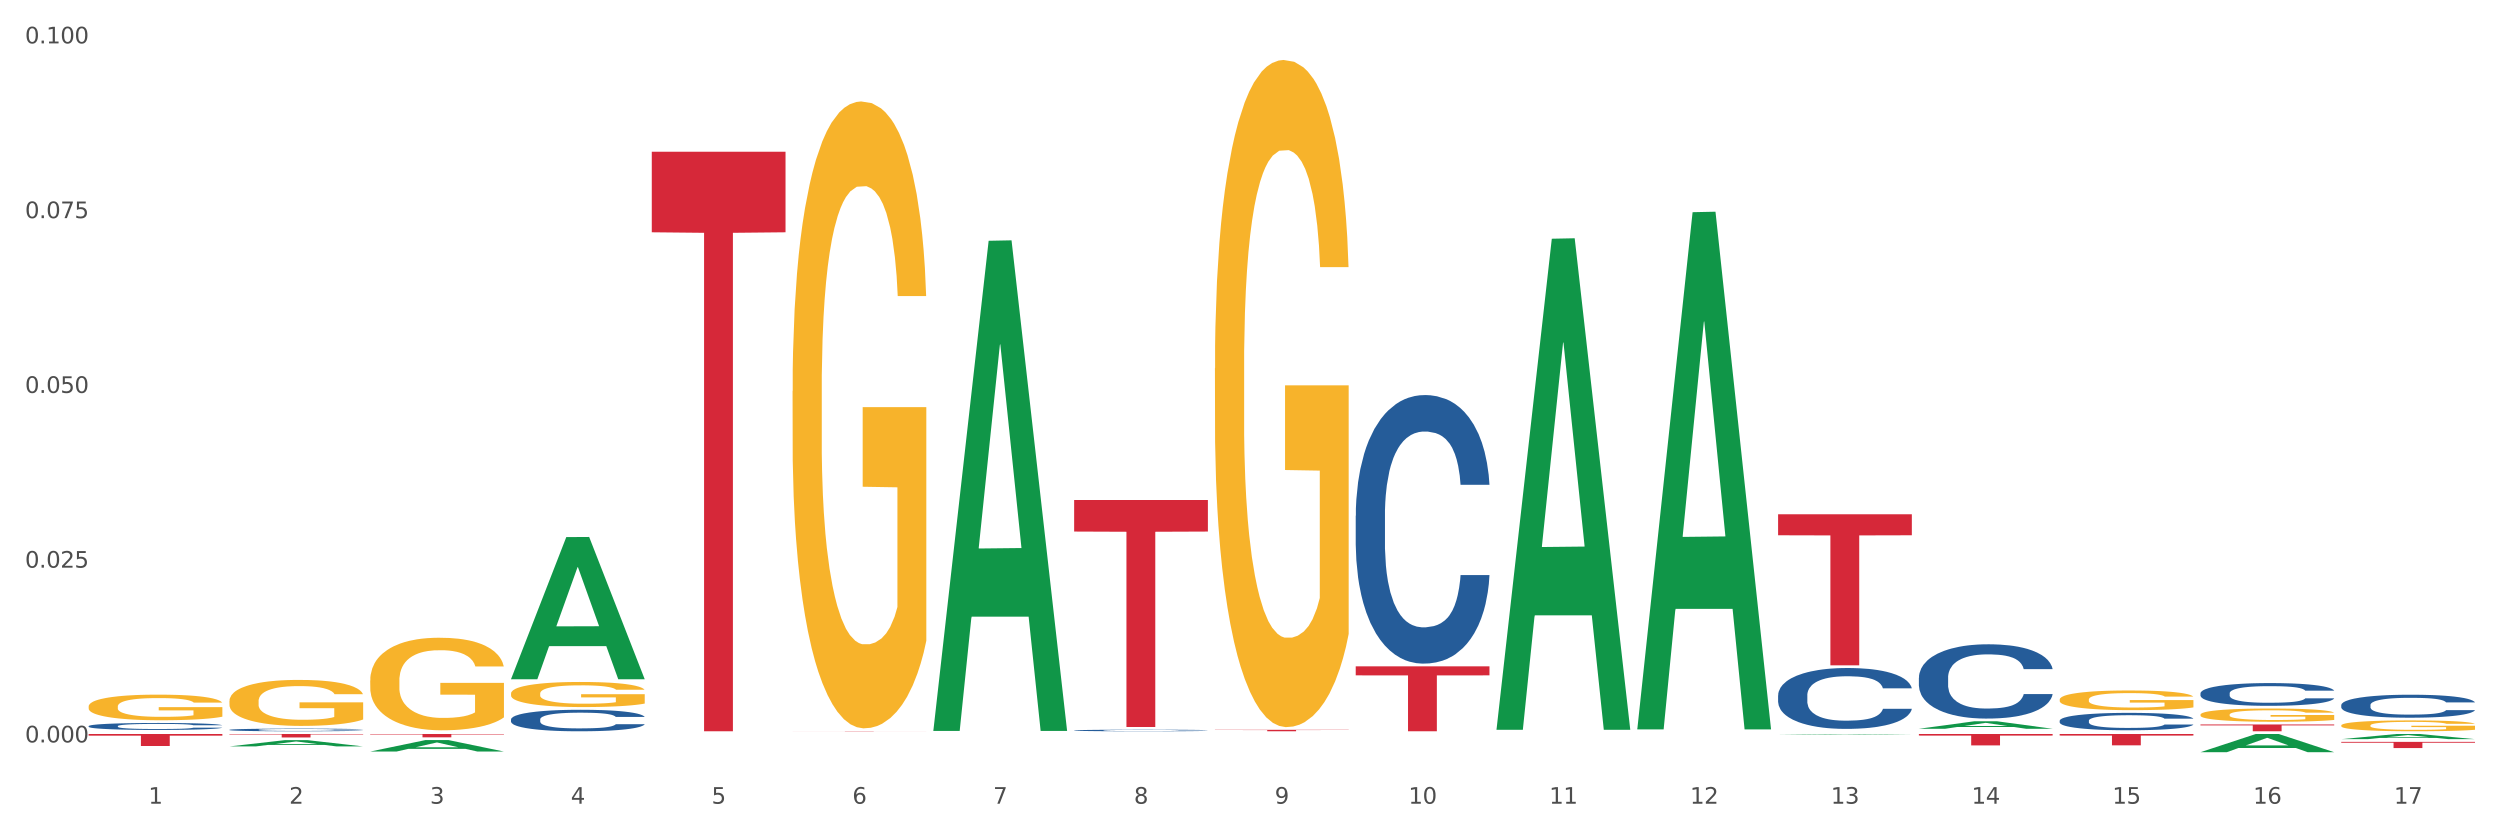 <?xml version="1.0" encoding="utf-8" standalone="no"?>
<!DOCTYPE svg PUBLIC "-//W3C//DTD SVG 1.1//EN"
  "http://www.w3.org/Graphics/SVG/1.1/DTD/svg11.dtd">
<svg xmlns:xlink="http://www.w3.org/1999/xlink" width="1080pt" height="360pt" viewBox="0 0 1080 360" xmlns="http://www.w3.org/2000/svg" version="1.1">
 <rect x="0" y="0" width="1080" height="360" fill="#333333" stroke="none"/>
 <defs>
  <style type="text/css">*{stroke-linejoin: round; stroke-linecap: butt}</style>
 </defs>
 <g id="figure_1">
  <g id="patch_1">
   <path d="M 0 360 
L 1080 360 
L 1080 0 
L 0 0 
z
" style="fill: #ffffff; stroke: #ffffff; stroke-linejoin: miter"/>
  </g>
  <g id="axes_1">
   <g id="matplotlib.axis_1">
    <g id="xtick_1">
     <g id="text_1">
      <!-- 1 -->
      <g style="fill: #4d4d4d" transform="translate(64.119 347.204) scale(0.096 -0.096)">
       <defs>
        <path id="DejaVuSans-31" d="M 794 531 
L 1825 531 
L 1825 4091 
L 703 3866 
L 703 4441 
L 1819 4666 
L 2450 4666 
L 2450 531 
L 3481 531 
L 3481 0 
L 794 0 
L 794 531 
z
" transform="scale(0.016)"/>
       </defs>
       <use xlink:href="#DejaVuSans-31"/>
      </g>
     </g>
    </g>
    <g id="xtick_2">
     <g id="text_2">
      <!-- 2 -->
      <g style="fill: #4d4d4d" transform="translate(124.94 347.204) scale(0.096 -0.096)">
       <defs>
        <path id="DejaVuSans-32" d="M 1228 531 
L 3431 531 
L 3431 0 
L 469 0 
L 469 531 
Q 828 903 1448 1529 
Q 2069 2156 2228 2338 
Q 2531 2678 2651 2914 
Q 2772 3150 2772 3378 
Q 2772 3750 2511 3984 
Q 2250 4219 1831 4219 
Q 1534 4219 1204 4116 
Q 875 4013 500 3803 
L 500 4441 
Q 881 4594 1212 4672 
Q 1544 4750 1819 4750 
Q 2544 4750 2975 4387 
Q 3406 4025 3406 3419 
Q 3406 3131 3298 2873 
Q 3191 2616 2906 2266 
Q 2828 2175 2409 1742 
Q 1991 1309 1228 531 
z
" transform="scale(0.016)"/>
       </defs>
       <use xlink:href="#DejaVuSans-32"/>
      </g>
     </g>
    </g>
    <g id="xtick_3">
     <g id="text_3">
      <!-- 3 -->
      <g style="fill: #4d4d4d" transform="translate(185.761 347.204) scale(0.096 -0.096)">
       <defs>
        <path id="DejaVuSans-33" d="M 2597 2516 
Q 3050 2419 3304 2112 
Q 3559 1806 3559 1356 
Q 3559 666 3084 287 
Q 2609 -91 1734 -91 
Q 1441 -91 1130 -33 
Q 819 25 488 141 
L 488 750 
Q 750 597 1062 519 
Q 1375 441 1716 441 
Q 2309 441 2620 675 
Q 2931 909 2931 1356 
Q 2931 1769 2642 2001 
Q 2353 2234 1838 2234 
L 1294 2234 
L 1294 2753 
L 1863 2753 
Q 2328 2753 2575 2939 
Q 2822 3125 2822 3475 
Q 2822 3834 2567 4026 
Q 2313 4219 1838 4219 
Q 1578 4219 1281 4162 
Q 984 4106 628 3988 
L 628 4550 
Q 988 4650 1302 4700 
Q 1616 4750 1894 4750 
Q 2613 4750 3031 4423 
Q 3450 4097 3450 3541 
Q 3450 3153 3228 2886 
Q 3006 2619 2597 2516 
z
" transform="scale(0.016)"/>
       </defs>
       <use xlink:href="#DejaVuSans-33"/>
      </g>
     </g>
    </g>
    <g id="xtick_4">
     <g id="text_4">
      <!-- 4 -->
      <g style="fill: #4d4d4d" transform="translate(246.582 347.204) scale(0.096 -0.096)">
       <defs>
        <path id="DejaVuSans-34" d="M 2419 4116 
L 825 1625 
L 2419 1625 
L 2419 4116 
z
M 2253 4666 
L 3047 4666 
L 3047 1625 
L 3713 1625 
L 3713 1100 
L 3047 1100 
L 3047 0 
L 2419 0 
L 2419 1100 
L 313 1100 
L 313 1709 
L 2253 4666 
z
" transform="scale(0.016)"/>
       </defs>
       <use xlink:href="#DejaVuSans-34"/>
      </g>
     </g>
    </g>
    <g id="xtick_5">
     <g id="text_5">
      <!-- 5 -->
      <g style="fill: #4d4d4d" transform="translate(307.403 347.204) scale(0.096 -0.096)">
       <defs>
        <path id="DejaVuSans-35" d="M 691 4666 
L 3169 4666 
L 3169 4134 
L 1269 4134 
L 1269 2991 
Q 1406 3038 1543 3061 
Q 1681 3084 1819 3084 
Q 2600 3084 3056 2656 
Q 3513 2228 3513 1497 
Q 3513 744 3044 326 
Q 2575 -91 1722 -91 
Q 1428 -91 1123 -41 
Q 819 9 494 109 
L 494 744 
Q 775 591 1075 516 
Q 1375 441 1709 441 
Q 2250 441 2565 725 
Q 2881 1009 2881 1497 
Q 2881 1984 2565 2268 
Q 2250 2553 1709 2553 
Q 1456 2553 1204 2497 
Q 953 2441 691 2322 
L 691 4666 
z
" transform="scale(0.016)"/>
       </defs>
       <use xlink:href="#DejaVuSans-35"/>
      </g>
     </g>
    </g>
    <g id="xtick_6">
     <g id="text_6">
      <!-- 6 -->
      <g style="fill: #4d4d4d" transform="translate(368.224 347.204) scale(0.096 -0.096)">
       <defs>
        <path id="DejaVuSans-36" d="M 2113 2584 
Q 1688 2584 1439 2293 
Q 1191 2003 1191 1497 
Q 1191 994 1439 701 
Q 1688 409 2113 409 
Q 2538 409 2786 701 
Q 3034 994 3034 1497 
Q 3034 2003 2786 2293 
Q 2538 2584 2113 2584 
z
M 3366 4563 
L 3366 3988 
Q 3128 4100 2886 4159 
Q 2644 4219 2406 4219 
Q 1781 4219 1451 3797 
Q 1122 3375 1075 2522 
Q 1259 2794 1537 2939 
Q 1816 3084 2150 3084 
Q 2853 3084 3261 2657 
Q 3669 2231 3669 1497 
Q 3669 778 3244 343 
Q 2819 -91 2113 -91 
Q 1303 -91 875 529 
Q 447 1150 447 2328 
Q 447 3434 972 4092 
Q 1497 4750 2381 4750 
Q 2619 4750 2861 4703 
Q 3103 4656 3366 4563 
z
" transform="scale(0.016)"/>
       </defs>
       <use xlink:href="#DejaVuSans-36"/>
      </g>
     </g>
    </g>
    <g id="xtick_7">
     <g id="text_7">
      <!-- 7 -->
      <g style="fill: #4d4d4d" transform="translate(429.045 347.204) scale(0.096 -0.096)">
       <defs>
        <path id="DejaVuSans-37" d="M 525 4666 
L 3525 4666 
L 3525 4397 
L 1831 0 
L 1172 0 
L 2766 4134 
L 525 4134 
L 525 4666 
z
" transform="scale(0.016)"/>
       </defs>
       <use xlink:href="#DejaVuSans-37"/>
      </g>
     </g>
    </g>
    <g id="xtick_8">
     <g id="text_8">
      <!-- 8 -->
      <g style="fill: #4d4d4d" transform="translate(489.866 347.204) scale(0.096 -0.096)">
       <defs>
        <path id="DejaVuSans-38" d="M 2034 2216 
Q 1584 2216 1326 1975 
Q 1069 1734 1069 1313 
Q 1069 891 1326 650 
Q 1584 409 2034 409 
Q 2484 409 2743 651 
Q 3003 894 3003 1313 
Q 3003 1734 2745 1975 
Q 2488 2216 2034 2216 
z
M 1403 2484 
Q 997 2584 770 2862 
Q 544 3141 544 3541 
Q 544 4100 942 4425 
Q 1341 4750 2034 4750 
Q 2731 4750 3128 4425 
Q 3525 4100 3525 3541 
Q 3525 3141 3298 2862 
Q 3072 2584 2669 2484 
Q 3125 2378 3379 2068 
Q 3634 1759 3634 1313 
Q 3634 634 3220 271 
Q 2806 -91 2034 -91 
Q 1263 -91 848 271 
Q 434 634 434 1313 
Q 434 1759 690 2068 
Q 947 2378 1403 2484 
z
M 1172 3481 
Q 1172 3119 1398 2916 
Q 1625 2713 2034 2713 
Q 2441 2713 2670 2916 
Q 2900 3119 2900 3481 
Q 2900 3844 2670 4047 
Q 2441 4250 2034 4250 
Q 1625 4250 1398 4047 
Q 1172 3844 1172 3481 
z
" transform="scale(0.016)"/>
       </defs>
       <use xlink:href="#DejaVuSans-38"/>
      </g>
     </g>
    </g>
    <g id="xtick_9">
     <g id="text_9">
      <!-- 9 -->
      <g style="fill: #4d4d4d" transform="translate(550.688 347.204) scale(0.096 -0.096)">
       <defs>
        <path id="DejaVuSans-39" d="M 703 97 
L 703 672 
Q 941 559 1184 500 
Q 1428 441 1663 441 
Q 2288 441 2617 861 
Q 2947 1281 2994 2138 
Q 2813 1869 2534 1725 
Q 2256 1581 1919 1581 
Q 1219 1581 811 2004 
Q 403 2428 403 3163 
Q 403 3881 828 4315 
Q 1253 4750 1959 4750 
Q 2769 4750 3195 4129 
Q 3622 3509 3622 2328 
Q 3622 1225 3098 567 
Q 2575 -91 1691 -91 
Q 1453 -91 1209 -44 
Q 966 3 703 97 
z
M 1959 2075 
Q 2384 2075 2632 2365 
Q 2881 2656 2881 3163 
Q 2881 3666 2632 3958 
Q 2384 4250 1959 4250 
Q 1534 4250 1286 3958 
Q 1038 3666 1038 3163 
Q 1038 2656 1286 2365 
Q 1534 2075 1959 2075 
z
" transform="scale(0.016)"/>
       </defs>
       <use xlink:href="#DejaVuSans-39"/>
      </g>
     </g>
    </g>
    <g id="xtick_10">
     <g id="text_10">
      <!-- 10 -->
      <g style="fill: #4d4d4d" transform="translate(608.455 347.204) scale(0.096 -0.096)">
       <defs>
        <path id="DejaVuSans-30" d="M 2034 4250 
Q 1547 4250 1301 3770 
Q 1056 3291 1056 2328 
Q 1056 1369 1301 889 
Q 1547 409 2034 409 
Q 2525 409 2770 889 
Q 3016 1369 3016 2328 
Q 3016 3291 2770 3770 
Q 2525 4250 2034 4250 
z
M 2034 4750 
Q 2819 4750 3233 4129 
Q 3647 3509 3647 2328 
Q 3647 1150 3233 529 
Q 2819 -91 2034 -91 
Q 1250 -91 836 529 
Q 422 1150 422 2328 
Q 422 3509 836 4129 
Q 1250 4750 2034 4750 
z
" transform="scale(0.016)"/>
       </defs>
       <use xlink:href="#DejaVuSans-31"/>
       <use xlink:href="#DejaVuSans-30" transform="translate(63.623 0)"/>
      </g>
     </g>
    </g>
    <g id="xtick_11">
     <g id="text_11">
      <!-- 11 -->
      <g style="fill: #4d4d4d" transform="translate(669.276 347.204) scale(0.096 -0.096)">
       <use xlink:href="#DejaVuSans-31"/>
       <use xlink:href="#DejaVuSans-31" transform="translate(63.623 0)"/>
      </g>
     </g>
    </g>
    <g id="xtick_12">
     <g id="text_12">
      <!-- 12 -->
      <g style="fill: #4d4d4d" transform="translate(730.097 347.204) scale(0.096 -0.096)">
       <use xlink:href="#DejaVuSans-31"/>
       <use xlink:href="#DejaVuSans-32" transform="translate(63.623 0)"/>
      </g>
     </g>
    </g>
    <g id="xtick_13">
     <g id="text_13">
      <!-- 13 -->
      <g style="fill: #4d4d4d" transform="translate(790.918 347.204) scale(0.096 -0.096)">
       <use xlink:href="#DejaVuSans-31"/>
       <use xlink:href="#DejaVuSans-33" transform="translate(63.623 0)"/>
      </g>
     </g>
    </g>
    <g id="xtick_14">
     <g id="text_14">
      <!-- 14 -->
      <g style="fill: #4d4d4d" transform="translate(851.739 347.204) scale(0.096 -0.096)">
       <use xlink:href="#DejaVuSans-31"/>
       <use xlink:href="#DejaVuSans-34" transform="translate(63.623 0)"/>
      </g>
     </g>
    </g>
    <g id="xtick_15">
     <g id="text_15">
      <!-- 15 -->
      <g style="fill: #4d4d4d" transform="translate(912.56 347.204) scale(0.096 -0.096)">
       <use xlink:href="#DejaVuSans-31"/>
       <use xlink:href="#DejaVuSans-35" transform="translate(63.623 0)"/>
      </g>
     </g>
    </g>
    <g id="xtick_16">
     <g id="text_16">
      <!-- 16 -->
      <g style="fill: #4d4d4d" transform="translate(973.381 347.204) scale(0.096 -0.096)">
       <use xlink:href="#DejaVuSans-31"/>
       <use xlink:href="#DejaVuSans-36" transform="translate(63.623 0)"/>
      </g>
     </g>
    </g>
    <g id="xtick_17">
     <g id="text_17">
      <!-- 17 -->
      <g style="fill: #4d4d4d" transform="translate(1034.202 347.204) scale(0.096 -0.096)">
       <use xlink:href="#DejaVuSans-31"/>
       <use xlink:href="#DejaVuSans-37" transform="translate(63.623 0)"/>
      </g>
     </g>
    </g>
    <g id="xtick_18"/>
    <g id="xtick_19"/>
    <g id="xtick_20"/>
    <g id="xtick_21"/>
    <g id="xtick_22"/>
    <g id="xtick_23"/>
    <g id="xtick_24"/>
    <g id="xtick_25"/>
    <g id="xtick_26"/>
    <g id="xtick_27"/>
    <g id="xtick_28"/>
    <g id="xtick_29"/>
    <g id="xtick_30"/>
    <g id="xtick_31"/>
    <g id="xtick_32"/>
    <g id="xtick_33"/>
   </g>
   <g id="matplotlib.axis_2">
    <g id="ytick_1">
     <g id="text_18">
      <!-- 0.000 -->
      <g style="fill: #4d4d4d" transform="translate(10.8 320.729) scale(0.096 -0.096)">
       <defs>
        <path id="DejaVuSans-2e" d="M 684 794 
L 1344 794 
L 1344 0 
L 684 0 
L 684 794 
z
" transform="scale(0.016)"/>
       </defs>
       <use xlink:href="#DejaVuSans-30"/>
       <use xlink:href="#DejaVuSans-2e" transform="translate(63.623 0)"/>
       <use xlink:href="#DejaVuSans-30" transform="translate(95.41 0)"/>
       <use xlink:href="#DejaVuSans-30" transform="translate(159.033 0)"/>
       <use xlink:href="#DejaVuSans-30" transform="translate(222.656 0)"/>
      </g>
     </g>
    </g>
    <g id="ytick_2">
     <g id="text_19">
      <!-- 0.025 -->
      <g style="fill: #4d4d4d" transform="translate(10.8 245.234) scale(0.096 -0.096)">
       <use xlink:href="#DejaVuSans-30"/>
       <use xlink:href="#DejaVuSans-2e" transform="translate(63.623 0)"/>
       <use xlink:href="#DejaVuSans-30" transform="translate(95.41 0)"/>
       <use xlink:href="#DejaVuSans-32" transform="translate(159.033 0)"/>
       <use xlink:href="#DejaVuSans-35" transform="translate(222.656 0)"/>
      </g>
     </g>
    </g>
    <g id="ytick_3">
     <g id="text_20">
      <!-- 0.050 -->
      <g style="fill: #4d4d4d" transform="translate(10.8 169.739) scale(0.096 -0.096)">
       <use xlink:href="#DejaVuSans-30"/>
       <use xlink:href="#DejaVuSans-2e" transform="translate(63.623 0)"/>
       <use xlink:href="#DejaVuSans-30" transform="translate(95.41 0)"/>
       <use xlink:href="#DejaVuSans-35" transform="translate(159.033 0)"/>
       <use xlink:href="#DejaVuSans-30" transform="translate(222.656 0)"/>
      </g>
     </g>
    </g>
    <g id="ytick_4">
     <g id="text_21">
      <!-- 0.075 -->
      <g style="fill: #4d4d4d" transform="translate(10.8 94.243) scale(0.096 -0.096)">
       <use xlink:href="#DejaVuSans-30"/>
       <use xlink:href="#DejaVuSans-2e" transform="translate(63.623 0)"/>
       <use xlink:href="#DejaVuSans-30" transform="translate(95.41 0)"/>
       <use xlink:href="#DejaVuSans-37" transform="translate(159.033 0)"/>
       <use xlink:href="#DejaVuSans-35" transform="translate(222.656 0)"/>
      </g>
     </g>
    </g>
    <g id="ytick_5">
     <g id="text_22">
      <!-- 0.100 -->
      <g style="fill: #4d4d4d" transform="translate(10.8 18.748) scale(0.096 -0.096)">
       <use xlink:href="#DejaVuSans-30"/>
       <use xlink:href="#DejaVuSans-2e" transform="translate(63.623 0)"/>
       <use xlink:href="#DejaVuSans-31" transform="translate(95.41 0)"/>
       <use xlink:href="#DejaVuSans-30" transform="translate(159.033 0)"/>
       <use xlink:href="#DejaVuSans-30" transform="translate(222.656 0)"/>
      </g>
     </g>
    </g>
    <g id="ytick_6"/>
    <g id="ytick_7"/>
    <g id="ytick_8"/>
    <g id="ytick_9"/>
   </g>
   <g id="PolyCollection_1">
    <path d="M 99.104 322.45 
L 99.164 322.448 
L 122.99 319.749 
L 132.879 319.746 
L 156.884 322.455 
L 145.447 322.455 
L 140.265 321.824 
L 115.664 321.824 
L 115.485 321.835 
L 110.481 322.455 
L 99.104 322.455 
L 99.104 322.45 
L 118.761 321.448 
L 137.167 321.445 
L 128.054 320.324 
L 127.934 320.319 
L 127.815 320.326 
L 118.702 321.445 
L 118.761 321.448 
L 99.104 322.45 
z
" clip-path="url(#p2e5e52fcf6)" style="fill: #109648"/>
    <path d="M 38.283 305.2 
L 38.351 305.19 
L 38.351 304.826 
L 38.488 304.513 
L 39.17 303.754 
L 40.193 303.127 
L 40.943 302.793 
L 41.694 302.52 
L 42.581 302.247 
L 43.672 301.964 
L 45.65 301.55 
L 46.878 301.337 
L 48.379 301.115 
L 51.108 300.791 
L 53.086 300.609 
L 55.133 300.457 
L 58.475 300.275 
L 60.658 300.194 
L 62.978 300.134 
L 65.775 300.093 
L 67.889 300.083 
L 72.528 300.114 
L 76.485 300.205 
L 78.395 300.275 
L 80.851 300.397 
L 82.147 300.478 
L 84.261 300.639 
L 86.444 300.852 
L 87.945 301.034 
L 90.196 301.378 
L 91.902 301.721 
L 93.471 302.146 
L 94.289 302.439 
L 94.903 302.713 
L 95.449 303.026 
L 95.995 303.522 
L 83.716 303.522 
L 83.238 303.168 
L 82.488 302.834 
L 81.396 302.51 
L 80.441 302.308 
L 78.804 302.055 
L 77.303 301.893 
L 75.734 301.772 
L 73.824 301.671 
L 72.323 301.62 
L 70.209 301.58 
L 66.047 301.59 
L 63.251 301.671 
L 61.34 301.772 
L 60.113 301.863 
L 59.021 301.964 
L 57.793 302.106 
L 56.361 302.318 
L 55.337 302.51 
L 54.314 302.753 
L 53.495 302.996 
L 52.745 303.279 
L 52.131 303.582 
L 51.654 303.896 
L 51.244 304.28 
L 50.903 304.917 
L 50.903 306.303 
L 51.04 306.616 
L 51.381 307.031 
L 51.79 307.344 
L 52.472 307.718 
L 53.086 307.971 
L 54.246 308.335 
L 55.542 308.639 
L 56.565 308.831 
L 57.588 308.993 
L 59.362 309.215 
L 61.34 309.397 
L 63.046 309.508 
L 65.365 309.609 
L 66.934 309.65 
L 68.299 309.67 
L 71.641 309.67 
L 74.029 309.64 
L 76.689 309.569 
L 78.736 309.478 
L 80.441 309.367 
L 82.351 309.185 
L 83.579 309.013 
L 83.579 306.899 
L 68.571 306.889 
L 68.571 305.483 
L 96.063 305.483 
L 96.063 309.609 
L 94.903 309.822 
L 93.607 310.014 
L 92.243 310.186 
L 90.196 310.398 
L 87.741 310.6 
L 85.558 310.742 
L 83.238 310.863 
L 80.509 310.975 
L 76.962 311.076 
L 74.779 311.116 
L 72.051 311.147 
L 68.844 311.157 
L 66.047 311.136 
L 63.319 311.086 
L 60.454 310.995 
L 57.657 310.863 
L 55.542 310.732 
L 53.427 310.57 
L 51.176 310.358 
L 49.402 310.156 
L 48.038 309.974 
L 46.537 309.741 
L 44.9 309.438 
L 43.672 309.164 
L 42.581 308.881 
L 41.421 308.517 
L 40.602 308.204 
L 39.784 307.809 
L 39.306 307.516 
L 38.761 307.061 
L 38.351 306.424 
L 38.283 305.2 
z
" clip-path="url(#p2e5e52fcf6)" style="fill: #f7b32b"/>
    <path d="M 889.778 302.214 
L 889.846 302.206 
L 889.846 301.927 
L 889.983 301.686 
L 890.665 301.103 
L 891.688 300.621 
L 892.438 300.365 
L 893.189 300.155 
L 894.076 299.945 
L 895.167 299.727 
L 897.145 299.409 
L 898.373 299.246 
L 899.874 299.075 
L 902.603 298.826 
L 904.581 298.686 
L 906.628 298.569 
L 909.97 298.43 
L 912.153 298.367 
L 914.473 298.321 
L 917.269 298.29 
L 919.384 298.282 
L 924.023 298.305 
L 927.98 298.375 
L 929.89 298.43 
L 932.345 298.523 
L 933.642 298.585 
L 935.756 298.709 
L 937.939 298.873 
L 939.44 299.012 
L 941.691 299.277 
L 943.397 299.541 
L 944.966 299.867 
L 945.784 300.093 
L 946.398 300.302 
L 946.944 300.543 
L 947.49 300.924 
L 935.211 300.924 
L 934.733 300.652 
L 933.983 300.396 
L 932.891 300.147 
L 931.936 299.992 
L 930.299 299.797 
L 928.798 299.673 
L 927.229 299.58 
L 925.319 299.502 
L 923.818 299.463 
L 921.704 299.432 
L 917.542 299.44 
L 914.745 299.502 
L 912.835 299.58 
L 911.607 299.65 
L 910.516 299.727 
L 909.288 299.836 
L 907.855 299.999 
L 906.832 300.147 
L 905.809 300.334 
L 904.99 300.52 
L 904.24 300.738 
L 903.626 300.971 
L 903.148 301.212 
L 902.739 301.507 
L 902.398 301.997 
L 902.398 303.061 
L 902.534 303.302 
L 902.876 303.621 
L 903.285 303.862 
L 903.967 304.149 
L 904.581 304.344 
L 905.741 304.623 
L 907.037 304.856 
L 908.06 305.004 
L 909.083 305.128 
L 910.857 305.299 
L 912.835 305.439 
L 914.541 305.525 
L 916.86 305.602 
L 918.429 305.634 
L 919.793 305.649 
L 923.136 305.649 
L 925.524 305.626 
L 928.184 305.571 
L 930.231 305.501 
L 931.936 305.416 
L 933.846 305.276 
L 935.074 305.144 
L 935.074 303.52 
L 920.066 303.512 
L 920.066 302.432 
L 947.558 302.432 
L 947.558 305.602 
L 946.398 305.766 
L 945.102 305.913 
L 943.738 306.045 
L 941.691 306.209 
L 939.235 306.364 
L 937.052 306.473 
L 934.733 306.566 
L 932.004 306.652 
L 928.457 306.729 
L 926.274 306.76 
L 923.545 306.784 
L 920.339 306.791 
L 917.542 306.776 
L 914.814 306.737 
L 911.948 306.667 
L 909.152 306.566 
L 907.037 306.465 
L 904.922 306.341 
L 902.671 306.178 
L 900.897 306.022 
L 899.533 305.882 
L 898.032 305.703 
L 896.395 305.47 
L 895.167 305.261 
L 894.076 305.043 
L 892.916 304.763 
L 892.097 304.522 
L 891.279 304.219 
L 890.801 303.994 
L 890.255 303.644 
L 889.846 303.155 
L 889.778 302.214 
z
" clip-path="url(#p2e5e52fcf6)" style="fill: #f7b32b"/>
    <path d="M 524.851 159.088 
L 524.92 158.825 
L 524.92 149.349 
L 525.056 141.189 
L 525.738 121.448 
L 526.762 105.128 
L 527.512 96.442 
L 528.262 89.335 
L 529.149 82.228 
L 530.241 74.858 
L 532.219 64.067 
L 533.447 58.539 
L 534.948 52.748 
L 537.676 44.325 
L 539.655 39.587 
L 541.701 35.639 
L 545.044 30.901 
L 547.227 28.795 
L 549.546 27.216 
L 552.343 26.163 
L 554.458 25.9 
L 559.097 26.69 
L 563.053 29.059 
L 564.963 30.901 
L 567.419 34.06 
L 568.715 36.166 
L 570.83 40.377 
L 573.013 45.905 
L 574.514 50.642 
L 576.765 59.592 
L 578.47 68.541 
L 580.039 79.596 
L 580.858 87.23 
L 581.472 94.336 
L 582.018 102.496 
L 582.563 115.394 
L 570.284 115.394 
L 569.807 106.181 
L 569.056 97.495 
L 567.965 89.072 
L 567.01 83.808 
L 565.373 77.227 
L 563.872 73.016 
L 562.303 69.857 
L 560.393 67.225 
L 558.892 65.909 
L 556.777 64.856 
L 552.616 65.119 
L 549.819 67.225 
L 547.909 69.857 
L 546.681 72.226 
L 545.59 74.858 
L 544.362 78.543 
L 542.929 84.071 
L 541.906 89.072 
L 540.883 95.389 
L 540.064 101.707 
L 539.314 109.077 
L 538.7 116.973 
L 538.222 125.133 
L 537.813 135.135 
L 537.472 151.718 
L 537.472 187.779 
L 537.608 195.938 
L 537.949 206.73 
L 538.359 214.89 
L 539.041 224.629 
L 539.655 231.209 
L 540.814 240.685 
L 542.11 248.582 
L 543.134 253.583 
L 544.157 257.794 
L 545.931 263.585 
L 547.909 268.323 
L 549.614 271.218 
L 551.934 273.851 
L 553.503 274.903 
L 554.867 275.43 
L 558.21 275.43 
L 560.597 274.64 
L 563.258 272.798 
L 565.304 270.429 
L 567.01 267.533 
L 568.92 262.795 
L 570.148 258.321 
L 570.148 203.308 
L 555.14 203.045 
L 555.14 166.458 
L 582.632 166.458 
L 582.632 273.851 
L 581.472 279.378 
L 580.176 284.379 
L 578.811 288.854 
L 576.765 294.381 
L 574.309 299.646 
L 572.126 303.331 
L 569.807 306.489 
L 567.078 309.385 
L 563.531 312.017 
L 561.348 313.07 
L 558.619 313.86 
L 555.413 314.123 
L 552.616 313.596 
L 549.887 312.28 
L 547.022 309.911 
L 544.225 306.489 
L 542.11 303.068 
L 539.996 298.856 
L 537.745 293.329 
L 535.971 288.064 
L 534.607 283.326 
L 533.106 277.272 
L 531.469 269.376 
L 530.241 262.269 
L 529.149 254.899 
L 527.989 245.423 
L 527.171 237.263 
L 526.352 226.998 
L 525.875 219.365 
L 525.329 207.52 
L 524.92 190.937 
L 524.851 159.088 
z
" clip-path="url(#p2e5e52fcf6)" style="fill: #f7b32b"/>
    <path d="M 342.388 168.97 
L 342.457 168.723 
L 342.457 159.819 
L 342.593 152.152 
L 343.275 133.602 
L 344.298 118.267 
L 345.049 110.105 
L 345.799 103.427 
L 346.686 96.749 
L 347.777 89.824 
L 349.756 79.683 
L 350.984 74.489 
L 352.484 69.048 
L 355.213 61.133 
L 357.191 56.681 
L 359.238 52.971 
L 362.581 48.519 
L 364.764 46.541 
L 367.083 45.057 
L 369.88 44.067 
L 371.995 43.82 
L 376.633 44.562 
L 380.59 46.788 
L 382.5 48.519 
L 384.956 51.487 
L 386.252 53.466 
L 388.367 57.423 
L 390.55 62.617 
L 392.05 67.069 
L 394.302 75.479 
L 396.007 83.888 
L 397.576 94.276 
L 398.395 101.448 
L 399.009 108.126 
L 399.554 115.794 
L 400.1 127.913 
L 387.821 127.913 
L 387.343 119.256 
L 386.593 111.094 
L 385.502 103.18 
L 384.547 98.233 
L 382.909 92.05 
L 381.409 88.093 
L 379.84 85.125 
L 377.929 82.651 
L 376.429 81.415 
L 374.314 80.425 
L 370.153 80.673 
L 367.356 82.651 
L 365.446 85.125 
L 364.218 87.351 
L 363.126 89.824 
L 361.898 93.287 
L 360.466 98.48 
L 359.443 103.18 
L 358.419 109.116 
L 357.601 115.052 
L 356.85 121.977 
L 356.236 129.397 
L 355.759 137.064 
L 355.35 146.463 
L 355.009 162.045 
L 355.009 195.929 
L 355.145 203.597 
L 355.486 213.737 
L 355.895 221.404 
L 356.577 230.556 
L 357.191 236.739 
L 358.351 245.643 
L 359.647 253.063 
L 360.671 257.762 
L 361.694 261.72 
L 363.467 267.161 
L 365.446 271.613 
L 367.151 274.333 
L 369.471 276.807 
L 371.04 277.796 
L 372.404 278.291 
L 375.747 278.291 
L 378.134 277.549 
L 380.795 275.817 
L 382.841 273.591 
L 384.547 270.871 
L 386.457 266.419 
L 387.685 262.214 
L 387.685 210.522 
L 372.677 210.274 
L 372.677 175.895 
L 400.168 175.895 
L 400.168 276.807 
L 399.009 282.001 
L 397.712 286.7 
L 396.348 290.905 
L 394.302 296.099 
L 391.846 301.045 
L 389.663 304.508 
L 387.343 307.476 
L 384.615 310.197 
L 381.067 312.67 
L 378.885 313.659 
L 376.156 314.401 
L 372.95 314.649 
L 370.153 314.154 
L 367.424 312.917 
L 364.559 310.691 
L 361.762 307.476 
L 359.647 304.261 
L 357.533 300.303 
L 355.281 295.109 
L 353.508 290.163 
L 352.143 285.711 
L 350.643 280.022 
L 349.005 272.602 
L 347.777 265.924 
L 346.686 258.999 
L 345.526 250.095 
L 344.708 242.428 
L 343.889 232.782 
L 343.412 225.609 
L 342.866 214.479 
L 342.457 198.897 
L 342.388 168.97 
z
" clip-path="url(#p2e5e52fcf6)" style="fill: #f7b32b"/>
    <path d="M 220.746 299.62 
L 220.814 299.61 
L 220.814 299.254 
L 220.951 298.947 
L 221.633 298.204 
L 222.656 297.59 
L 223.407 297.263 
L 224.157 296.996 
L 225.044 296.728 
L 226.135 296.451 
L 228.114 296.045 
L 229.342 295.837 
L 230.842 295.619 
L 233.571 295.302 
L 235.549 295.124 
L 237.596 294.975 
L 240.938 294.797 
L 243.121 294.718 
L 245.441 294.658 
L 248.238 294.619 
L 250.352 294.609 
L 254.991 294.638 
L 258.948 294.728 
L 260.858 294.797 
L 263.314 294.916 
L 264.61 294.995 
L 266.725 295.153 
L 268.908 295.361 
L 270.408 295.54 
L 272.66 295.876 
L 274.365 296.213 
L 275.934 296.629 
L 276.753 296.916 
L 277.367 297.184 
L 277.912 297.491 
L 278.458 297.976 
L 266.179 297.976 
L 265.701 297.63 
L 264.951 297.303 
L 263.859 296.986 
L 262.904 296.788 
L 261.267 296.54 
L 259.766 296.382 
L 258.197 296.263 
L 256.287 296.164 
L 254.787 296.114 
L 252.672 296.075 
L 248.511 296.084 
L 245.714 296.164 
L 243.804 296.263 
L 242.576 296.352 
L 241.484 296.451 
L 240.256 296.59 
L 238.824 296.798 
L 237.8 296.986 
L 236.777 297.223 
L 235.959 297.461 
L 235.208 297.738 
L 234.594 298.036 
L 234.117 298.343 
L 233.707 298.719 
L 233.366 299.343 
L 233.366 300.7 
L 233.503 301.007 
L 233.844 301.413 
L 234.253 301.72 
L 234.935 302.086 
L 235.549 302.334 
L 236.709 302.691 
L 238.005 302.988 
L 239.028 303.176 
L 240.052 303.334 
L 241.825 303.552 
L 243.804 303.731 
L 245.509 303.84 
L 247.828 303.939 
L 249.397 303.978 
L 250.762 303.998 
L 254.104 303.998 
L 256.492 303.968 
L 259.152 303.899 
L 261.199 303.81 
L 262.904 303.701 
L 264.815 303.523 
L 266.042 303.354 
L 266.042 301.284 
L 251.035 301.274 
L 251.035 299.898 
L 278.526 299.898 
L 278.526 303.939 
L 277.367 304.147 
L 276.07 304.335 
L 274.706 304.503 
L 272.66 304.711 
L 270.204 304.909 
L 268.021 305.048 
L 265.701 305.167 
L 262.973 305.276 
L 259.425 305.375 
L 257.242 305.414 
L 254.514 305.444 
L 251.308 305.454 
L 248.511 305.434 
L 245.782 305.385 
L 242.917 305.295 
L 240.12 305.167 
L 238.005 305.038 
L 235.89 304.879 
L 233.639 304.672 
L 231.866 304.473 
L 230.501 304.295 
L 229 304.067 
L 227.363 303.77 
L 226.135 303.503 
L 225.044 303.225 
L 223.884 302.869 
L 223.066 302.562 
L 222.247 302.176 
L 221.769 301.888 
L 221.224 301.443 
L 220.814 300.819 
L 220.746 299.62 
z
" clip-path="url(#p2e5e52fcf6)" style="fill: #f7b32b"/>
    <path d="M 159.925 293.982 
L 159.993 293.945 
L 159.993 292.63 
L 160.13 291.498 
L 160.812 288.759 
L 161.835 286.494 
L 162.586 285.289 
L 163.336 284.303 
L 164.223 283.317 
L 165.314 282.294 
L 167.293 280.797 
L 168.52 280.03 
L 170.021 279.226 
L 172.75 278.057 
L 174.728 277.4 
L 176.775 276.852 
L 180.117 276.195 
L 182.3 275.902 
L 184.62 275.683 
L 187.417 275.537 
L 189.531 275.501 
L 194.17 275.61 
L 198.127 275.939 
L 200.037 276.195 
L 202.493 276.633 
L 203.789 276.925 
L 205.904 277.509 
L 208.087 278.276 
L 209.587 278.934 
L 211.838 280.176 
L 213.544 281.418 
L 215.113 282.952 
L 215.931 284.011 
L 216.545 284.997 
L 217.091 286.129 
L 217.637 287.919 
L 205.358 287.919 
L 204.88 286.64 
L 204.13 285.435 
L 203.038 284.266 
L 202.083 283.536 
L 200.446 282.623 
L 198.945 282.038 
L 197.376 281.6 
L 195.466 281.235 
L 193.966 281.052 
L 191.851 280.906 
L 187.69 280.943 
L 184.893 281.235 
L 182.983 281.6 
L 181.755 281.929 
L 180.663 282.294 
L 179.435 282.805 
L 178.003 283.572 
L 176.979 284.266 
L 175.956 285.143 
L 175.138 286.02 
L 174.387 287.042 
L 173.773 288.138 
L 173.296 289.27 
L 172.886 290.658 
L 172.545 292.959 
L 172.545 297.963 
L 172.682 299.095 
L 173.023 300.593 
L 173.432 301.725 
L 174.114 303.076 
L 174.728 303.989 
L 175.888 305.304 
L 177.184 306.4 
L 178.207 307.094 
L 179.231 307.678 
L 181.004 308.482 
L 182.983 309.139 
L 184.688 309.541 
L 187.007 309.906 
L 188.576 310.052 
L 189.941 310.125 
L 193.283 310.125 
L 195.671 310.016 
L 198.331 309.76 
L 200.378 309.431 
L 202.083 309.03 
L 203.993 308.372 
L 205.221 307.751 
L 205.221 300.118 
L 190.214 300.081 
L 190.214 295.004 
L 217.705 295.004 
L 217.705 309.906 
L 216.545 310.673 
L 215.249 311.367 
L 213.885 311.988 
L 211.838 312.755 
L 209.383 313.486 
L 207.2 313.997 
L 204.88 314.435 
L 202.152 314.837 
L 198.604 315.202 
L 196.421 315.348 
L 193.693 315.458 
L 190.486 315.494 
L 187.69 315.421 
L 184.961 315.239 
L 182.096 314.91 
L 179.299 314.435 
L 177.184 313.96 
L 175.069 313.376 
L 172.818 312.609 
L 171.045 311.878 
L 169.68 311.221 
L 168.179 310.381 
L 166.542 309.285 
L 165.314 308.299 
L 164.223 307.276 
L 163.063 305.962 
L 162.245 304.829 
L 161.426 303.405 
L 160.948 302.346 
L 160.403 300.702 
L 159.993 298.401 
L 159.925 293.982 
z
" clip-path="url(#p2e5e52fcf6)" style="fill: #f7b32b"/>
    <path d="M 99.104 302.905 
L 99.172 302.887 
L 99.172 302.233 
L 99.309 301.671 
L 99.991 300.309 
L 101.014 299.184 
L 101.765 298.585 
L 102.515 298.095 
L 103.402 297.605 
L 104.493 297.097 
L 106.472 296.352 
L 107.699 295.971 
L 109.2 295.572 
L 111.929 294.991 
L 113.907 294.664 
L 115.954 294.392 
L 119.296 294.065 
L 121.479 293.92 
L 123.799 293.811 
L 126.596 293.739 
L 128.71 293.721 
L 133.349 293.775 
L 137.306 293.938 
L 139.216 294.065 
L 141.672 294.283 
L 142.968 294.428 
L 145.082 294.719 
L 147.265 295.1 
L 148.766 295.427 
L 151.017 296.044 
L 152.723 296.661 
L 154.292 297.423 
L 155.11 297.95 
L 155.724 298.44 
L 156.27 299.002 
L 156.816 299.892 
L 144.537 299.892 
L 144.059 299.257 
L 143.309 298.658 
L 142.217 298.077 
L 141.262 297.714 
L 139.625 297.26 
L 138.124 296.97 
L 136.555 296.752 
L 134.645 296.57 
L 133.144 296.48 
L 131.03 296.407 
L 126.868 296.425 
L 124.072 296.57 
L 122.161 296.752 
L 120.934 296.915 
L 119.842 297.097 
L 118.614 297.351 
L 117.182 297.732 
L 116.158 298.077 
L 115.135 298.512 
L 114.317 298.948 
L 113.566 299.456 
L 112.952 300.001 
L 112.475 300.563 
L 112.065 301.253 
L 111.724 302.397 
L 111.724 304.883 
L 111.861 305.446 
L 112.202 306.19 
L 112.611 306.753 
L 113.293 307.424 
L 113.907 307.878 
L 115.067 308.532 
L 116.363 309.076 
L 117.386 309.421 
L 118.41 309.711 
L 120.183 310.111 
L 122.161 310.437 
L 123.867 310.637 
L 126.186 310.819 
L 127.755 310.891 
L 129.12 310.928 
L 132.462 310.928 
L 134.85 310.873 
L 137.51 310.746 
L 139.557 310.583 
L 141.262 310.383 
L 143.172 310.056 
L 144.4 309.748 
L 144.4 305.954 
L 129.393 305.936 
L 129.393 303.413 
L 156.884 303.413 
L 156.884 310.819 
L 155.724 311.2 
L 154.428 311.545 
L 153.064 311.853 
L 151.017 312.234 
L 148.562 312.597 
L 146.379 312.852 
L 144.059 313.069 
L 141.331 313.269 
L 137.783 313.45 
L 135.6 313.523 
L 132.872 313.578 
L 129.665 313.596 
L 126.868 313.559 
L 124.14 313.469 
L 121.275 313.305 
L 118.478 313.069 
L 116.363 312.833 
L 114.248 312.543 
L 111.997 312.162 
L 110.223 311.799 
L 108.859 311.472 
L 107.358 311.055 
L 105.721 310.51 
L 104.493 310.02 
L 103.402 309.512 
L 102.242 308.858 
L 101.423 308.296 
L 100.605 307.588 
L 100.127 307.061 
L 99.582 306.245 
L 99.172 305.101 
L 99.104 302.905 
z
" clip-path="url(#p2e5e52fcf6)" style="fill: #f7b32b"/>
    <path d="M 1011.42 313.391 
L 1011.488 313.386 
L 1011.488 313.232 
L 1011.625 313.099 
L 1012.307 312.777 
L 1013.33 312.511 
L 1014.08 312.37 
L 1014.831 312.254 
L 1015.718 312.138 
L 1016.809 312.018 
L 1018.787 311.842 
L 1020.015 311.752 
L 1021.516 311.658 
L 1024.245 311.52 
L 1026.223 311.443 
L 1028.27 311.379 
L 1031.612 311.302 
L 1033.795 311.267 
L 1036.115 311.242 
L 1038.912 311.224 
L 1041.026 311.22 
L 1045.665 311.233 
L 1049.622 311.272 
L 1051.532 311.302 
L 1053.988 311.353 
L 1055.284 311.387 
L 1057.398 311.456 
L 1059.581 311.546 
L 1061.082 311.623 
L 1063.333 311.769 
L 1065.039 311.915 
L 1066.608 312.095 
L 1067.426 312.22 
L 1068.04 312.335 
L 1068.586 312.468 
L 1069.132 312.678 
L 1056.853 312.678 
L 1056.375 312.528 
L 1055.625 312.387 
L 1054.533 312.25 
L 1053.578 312.164 
L 1051.941 312.057 
L 1050.44 311.988 
L 1048.871 311.936 
L 1046.961 311.894 
L 1045.46 311.872 
L 1043.346 311.855 
L 1039.184 311.859 
L 1036.388 311.894 
L 1034.477 311.936 
L 1033.25 311.975 
L 1032.158 312.018 
L 1030.93 312.078 
L 1029.498 312.168 
L 1028.474 312.25 
L 1027.451 312.352 
L 1026.632 312.455 
L 1025.882 312.576 
L 1025.268 312.704 
L 1024.791 312.837 
L 1024.381 313 
L 1024.04 313.27 
L 1024.04 313.858 
L 1024.177 313.991 
L 1024.518 314.167 
L 1024.927 314.3 
L 1025.609 314.459 
L 1026.223 314.566 
L 1027.383 314.72 
L 1028.679 314.849 
L 1029.702 314.93 
L 1030.725 314.999 
L 1032.499 315.093 
L 1034.477 315.171 
L 1036.183 315.218 
L 1038.502 315.261 
L 1040.071 315.278 
L 1041.436 315.286 
L 1044.778 315.286 
L 1047.166 315.274 
L 1049.826 315.244 
L 1051.873 315.205 
L 1053.578 315.158 
L 1055.488 315.081 
L 1056.716 315.008 
L 1056.716 314.111 
L 1041.708 314.107 
L 1041.708 313.511 
L 1069.2 313.511 
L 1069.2 315.261 
L 1068.04 315.351 
L 1066.744 315.432 
L 1065.38 315.505 
L 1063.333 315.595 
L 1060.877 315.681 
L 1058.695 315.741 
L 1056.375 315.793 
L 1053.646 315.84 
L 1050.099 315.883 
L 1047.916 315.9 
L 1045.188 315.913 
L 1041.981 315.917 
L 1039.184 315.908 
L 1036.456 315.887 
L 1033.591 315.848 
L 1030.794 315.793 
L 1028.679 315.737 
L 1026.564 315.668 
L 1024.313 315.578 
L 1022.539 315.492 
L 1021.175 315.415 
L 1019.674 315.317 
L 1018.037 315.188 
L 1016.809 315.072 
L 1015.718 314.952 
L 1014.558 314.797 
L 1013.739 314.665 
L 1012.921 314.497 
L 1012.443 314.373 
L 1011.898 314.18 
L 1011.488 313.91 
L 1011.42 313.391 
z
" clip-path="url(#p2e5e52fcf6)" style="fill: #f7b32b"/>
    <path d="M 950.599 308.729 
L 950.667 308.723 
L 950.667 308.535 
L 950.804 308.373 
L 951.486 307.981 
L 952.509 307.656 
L 953.259 307.484 
L 954.01 307.343 
L 954.897 307.201 
L 955.988 307.055 
L 957.966 306.84 
L 959.194 306.731 
L 960.695 306.616 
L 963.424 306.448 
L 965.402 306.354 
L 967.449 306.276 
L 970.791 306.181 
L 972.974 306.14 
L 975.294 306.108 
L 978.09 306.087 
L 980.205 306.082 
L 984.844 306.098 
L 988.801 306.145 
L 990.711 306.181 
L 993.166 306.244 
L 994.463 306.286 
L 996.577 306.37 
L 998.76 306.48 
L 1000.261 306.574 
L 1002.512 306.752 
L 1004.218 306.929 
L 1005.787 307.149 
L 1006.605 307.301 
L 1007.219 307.442 
L 1007.765 307.604 
L 1008.311 307.86 
L 996.032 307.86 
L 995.554 307.677 
L 994.804 307.505 
L 993.712 307.337 
L 992.757 307.233 
L 991.12 307.102 
L 989.619 307.018 
L 988.05 306.956 
L 986.14 306.903 
L 984.639 306.877 
L 982.525 306.856 
L 978.363 306.861 
L 975.566 306.903 
L 973.656 306.956 
L 972.428 307.003 
L 971.337 307.055 
L 970.109 307.128 
L 968.677 307.238 
L 967.653 307.337 
L 966.63 307.463 
L 965.811 307.588 
L 965.061 307.735 
L 964.447 307.892 
L 963.97 308.054 
L 963.56 308.253 
L 963.219 308.582 
L 963.219 309.299 
L 963.356 309.461 
L 963.697 309.675 
L 964.106 309.838 
L 964.788 310.031 
L 965.402 310.162 
L 966.562 310.35 
L 967.858 310.507 
L 968.881 310.606 
L 969.904 310.69 
L 971.678 310.805 
L 973.656 310.899 
L 975.362 310.957 
L 977.681 311.009 
L 979.25 311.03 
L 980.615 311.041 
L 983.957 311.041 
L 986.345 311.025 
L 989.005 310.988 
L 991.052 310.941 
L 992.757 310.884 
L 994.667 310.789 
L 995.895 310.701 
L 995.895 309.607 
L 980.887 309.602 
L 980.887 308.875 
L 1008.379 308.875 
L 1008.379 311.009 
L 1007.219 311.119 
L 1005.923 311.218 
L 1004.559 311.307 
L 1002.512 311.417 
L 1000.056 311.522 
L 997.873 311.595 
L 995.554 311.658 
L 992.825 311.715 
L 989.278 311.768 
L 987.095 311.789 
L 984.366 311.804 
L 981.16 311.809 
L 978.363 311.799 
L 975.635 311.773 
L 972.77 311.726 
L 969.973 311.658 
L 967.858 311.59 
L 965.743 311.506 
L 963.492 311.396 
L 961.718 311.292 
L 960.354 311.197 
L 958.853 311.077 
L 957.216 310.92 
L 955.988 310.779 
L 954.897 310.633 
L 953.737 310.444 
L 952.918 310.282 
L 952.1 310.078 
L 951.622 309.926 
L 951.076 309.691 
L 950.667 309.362 
L 950.599 308.729 
z
" clip-path="url(#p2e5e52fcf6)" style="fill: #f7b32b"/>
    <path d="M 1011.42 319.312 
L 1011.48 319.31 
L 1035.306 317.084 
L 1045.194 317.082 
L 1069.2 319.317 
L 1057.763 319.317 
L 1052.581 318.796 
L 1027.98 318.796 
L 1027.801 318.805 
L 1022.797 319.317 
L 1011.42 319.317 
L 1011.42 319.312 
L 1031.077 318.486 
L 1049.483 318.483 
L 1040.37 317.558 
L 1040.25 317.554 
L 1040.131 317.56 
L 1031.018 318.483 
L 1031.077 318.486 
L 1011.42 319.312 
z
" clip-path="url(#p2e5e52fcf6)" style="fill: #109648"/>
    <path d="M 220.746 293.329 
L 220.806 293.271 
L 244.633 232.025 
L 254.521 231.967 
L 278.526 293.444 
L 267.089 293.444 
L 261.907 279.128 
L 237.306 279.128 
L 237.127 279.359 
L 232.123 293.444 
L 220.746 293.444 
L 220.746 293.329 
L 240.403 270.585 
L 258.81 270.527 
L 249.696 245.07 
L 249.577 244.955 
L 249.457 245.128 
L 240.344 270.527 
L 240.403 270.585 
L 220.746 293.329 
z
" clip-path="url(#p2e5e52fcf6)" style="fill: #109648"/>
    <path d="M 38.283 317.082 
L 96.063 317.082 
L 96.063 317.804 
L 73.334 317.809 
L 73.334 322.278 
L 60.875 322.278 
L 60.875 317.809 
L 38.283 317.804 
L 38.283 317.087 
L 38.283 317.082 
z
" clip-path="url(#p2e5e52fcf6)" style="fill: #d62839"/>
    <path d="M 159.925 324.658 
L 159.985 324.654 
L 183.811 319.707 
L 193.7 319.702 
L 217.705 324.668 
L 206.268 324.668 
L 201.086 323.511 
L 176.485 323.511 
L 176.306 323.53 
L 171.302 324.668 
L 159.925 324.668 
L 159.925 324.658 
L 179.582 322.821 
L 197.988 322.817 
L 188.875 320.761 
L 188.756 320.751 
L 188.636 320.765 
L 179.523 322.817 
L 179.582 322.821 
L 159.925 324.658 
z
" clip-path="url(#p2e5e52fcf6)" style="fill: #109648"/>
    <path d="M 99.104 317.082 
L 156.884 317.082 
L 156.884 317.29 
L 134.155 317.292 
L 134.155 318.582 
L 121.696 318.582 
L 121.696 317.292 
L 99.104 317.29 
L 99.104 317.083 
L 99.104 317.082 
z
" clip-path="url(#p2e5e52fcf6)" style="fill: #d62839"/>
    <path d="M 403.209 315.357 
L 403.269 315.158 
L 427.096 104.018 
L 436.984 103.819 
L 460.989 315.755 
L 449.553 315.755 
L 444.37 266.403 
L 419.769 266.403 
L 419.59 267.199 
L 414.587 315.755 
L 403.209 315.755 
L 403.209 315.357 
L 422.866 236.951 
L 441.273 236.752 
L 432.159 148.992 
L 432.04 148.594 
L 431.921 149.191 
L 422.807 236.752 
L 422.866 236.951 
L 403.209 315.357 
z
" clip-path="url(#p2e5e52fcf6)" style="fill: #109648"/>
    <path d="M 646.494 314.868 
L 646.553 314.669 
L 670.38 103.128 
L 680.268 102.928 
L 704.274 315.267 
L 692.837 315.267 
L 687.654 265.821 
L 663.053 265.821 
L 662.875 266.619 
L 657.871 315.267 
L 646.494 315.267 
L 646.494 314.868 
L 666.151 236.313 
L 684.557 236.114 
L 675.443 148.187 
L 675.324 147.789 
L 675.205 148.387 
L 666.091 236.114 
L 666.151 236.313 
L 646.494 314.868 
z
" clip-path="url(#p2e5e52fcf6)" style="fill: #109648"/>
    <path d="M 707.315 314.682 
L 707.374 314.472 
L 731.201 91.666 
L 741.089 91.456 
L 765.095 315.102 
L 753.658 315.102 
L 748.475 263.023 
L 723.874 263.023 
L 723.696 263.863 
L 718.692 315.102 
L 707.315 315.102 
L 707.315 314.682 
L 726.972 231.944 
L 745.378 231.734 
L 736.264 139.125 
L 736.145 138.705 
L 736.026 139.335 
L 726.912 231.734 
L 726.972 231.944 
L 707.315 314.682 
z
" clip-path="url(#p2e5e52fcf6)" style="fill: #109648"/>
    <path d="M 768.136 317.369 
L 768.195 317.369 
L 792.022 317.082 
L 801.91 317.082 
L 825.916 317.37 
L 814.479 317.37 
L 809.297 317.303 
L 784.695 317.303 
L 784.517 317.304 
L 779.513 317.37 
L 768.136 317.37 
L 768.136 317.369 
L 787.793 317.263 
L 806.199 317.263 
L 797.085 317.143 
L 796.966 317.143 
L 796.847 317.143 
L 787.733 317.263 
L 787.793 317.263 
L 768.136 317.369 
z
" clip-path="url(#p2e5e52fcf6)" style="fill: #109648"/>
    <path d="M 828.957 314.826 
L 829.016 314.823 
L 852.843 311.596 
L 862.731 311.593 
L 886.737 314.832 
L 875.3 314.832 
L 870.118 314.078 
L 845.516 314.078 
L 845.338 314.09 
L 840.334 314.832 
L 828.957 314.832 
L 828.957 314.826 
L 848.614 313.628 
L 867.02 313.625 
L 857.906 312.284 
L 857.787 312.277 
L 857.668 312.287 
L 848.554 313.625 
L 848.614 313.628 
L 828.957 314.826 
z
" clip-path="url(#p2e5e52fcf6)" style="fill: #109648"/>
    <path d="M 950.599 324.941 
L 950.658 324.934 
L 974.485 317.089 
L 984.373 317.082 
L 1008.379 324.956 
L 996.942 324.956 
L 991.76 323.123 
L 967.159 323.123 
L 966.98 323.152 
L 961.976 324.956 
L 950.599 324.956 
L 950.599 324.941 
L 970.256 322.028 
L 988.662 322.021 
L 979.549 318.76 
L 979.429 318.745 
L 979.31 318.768 
L 970.196 322.021 
L 970.256 322.028 
L 950.599 324.941 
z
" clip-path="url(#p2e5e52fcf6)" style="fill: #109648"/>
    <path d="M 1011.42 320.481 
L 1069.2 320.481 
L 1069.2 320.854 
L 1046.471 320.857 
L 1046.471 323.164 
L 1034.012 323.164 
L 1034.012 320.857 
L 1011.42 320.854 
L 1011.42 320.484 
L 1011.42 320.481 
z
" clip-path="url(#p2e5e52fcf6)" style="fill: #d62839"/>
    <path d="M 889.778 317.082 
L 947.558 317.082 
L 947.558 317.764 
L 924.829 317.769 
L 924.829 321.993 
L 912.37 321.993 
L 912.37 317.769 
L 889.778 317.764 
L 889.778 317.086 
L 889.778 317.082 
z
" clip-path="url(#p2e5e52fcf6)" style="fill: #d62839"/>
    <path d="M 950.599 312.974 
L 1008.379 312.974 
L 1008.379 313.383 
L 985.65 313.386 
L 985.65 315.917 
L 973.191 315.917 
L 973.191 313.386 
L 950.599 313.383 
L 950.599 312.977 
L 950.599 312.974 
z
" clip-path="url(#p2e5e52fcf6)" style="fill: #d62839"/>
    <path d="M 828.957 317.082 
L 886.737 317.082 
L 886.737 317.765 
L 864.008 317.77 
L 864.008 321.999 
L 851.549 321.999 
L 851.549 317.77 
L 828.957 317.765 
L 828.957 317.086 
L 828.957 317.082 
z
" clip-path="url(#p2e5e52fcf6)" style="fill: #d62839"/>
    <path d="M 768.136 222.17 
L 825.916 222.17 
L 825.916 231.236 
L 803.187 231.298 
L 803.187 287.412 
L 790.727 287.412 
L 790.727 231.298 
L 768.136 231.236 
L 768.136 222.231 
L 768.136 222.17 
z
" clip-path="url(#p2e5e52fcf6)" style="fill: #d62839"/>
    <path d="M 524.851 315.287 
L 582.632 315.287 
L 582.632 315.374 
L 559.903 315.375 
L 559.903 315.911 
L 547.443 315.911 
L 547.443 315.375 
L 524.851 315.374 
L 524.851 315.288 
L 524.851 315.287 
z
" clip-path="url(#p2e5e52fcf6)" style="fill: #d62839"/>
    <path d="M 585.673 287.855 
L 643.453 287.855 
L 643.453 291.755 
L 620.724 291.781 
L 620.724 315.917 
L 608.264 315.917 
L 608.264 291.781 
L 585.673 291.755 
L 585.673 287.882 
L 585.673 287.855 
z
" clip-path="url(#p2e5e52fcf6)" style="fill: #d62839"/>
    <path d="M 464.03 216.005 
L 521.81 216.005 
L 521.81 229.632 
L 499.082 229.724 
L 499.082 314.063 
L 486.622 314.063 
L 486.622 229.724 
L 464.03 229.632 
L 464.03 216.098 
L 464.03 216.005 
z
" clip-path="url(#p2e5e52fcf6)" style="fill: #d62839"/>
    <path d="M 342.388 315.813 
L 400.168 315.813 
L 400.168 315.828 
L 377.44 315.828 
L 377.44 315.917 
L 364.98 315.917 
L 364.98 315.828 
L 342.388 315.828 
L 342.388 315.813 
L 342.388 315.813 
z
" clip-path="url(#p2e5e52fcf6)" style="fill: #d62839"/>
    <path d="M 281.567 65.553 
L 339.347 65.553 
L 339.347 100.345 
L 316.619 100.58 
L 316.619 315.917 
L 304.159 315.917 
L 304.159 100.58 
L 281.567 100.345 
L 281.567 65.788 
L 281.567 65.553 
z
" clip-path="url(#p2e5e52fcf6)" style="fill: #d62839"/>
    <path d="M 159.925 317.082 
L 217.705 317.082 
L 217.705 317.284 
L 194.977 317.285 
L 194.977 318.538 
L 182.517 318.538 
L 182.517 317.285 
L 159.925 317.284 
L 159.925 317.083 
L 159.925 317.082 
z
" clip-path="url(#p2e5e52fcf6)" style="fill: #d62839"/>
    <path d="M 1011.42 304.579 
L 1011.488 304.57 
L 1011.488 304.316 
L 1011.693 303.971 
L 1012.444 303.335 
L 1013.401 302.854 
L 1015.04 302.291 
L 1015.928 302.055 
L 1017.089 301.792 
L 1019.479 301.365 
L 1022.211 301.002 
L 1024.123 300.802 
L 1025.558 300.675 
L 1028.768 300.448 
L 1030.612 300.348 
L 1032.524 300.266 
L 1034.163 300.211 
L 1036.895 300.148 
L 1039.081 300.121 
L 1041.608 300.112 
L 1043.725 300.121 
L 1046.525 300.157 
L 1050.623 300.266 
L 1052.194 300.33 
L 1054.311 300.439 
L 1056.497 300.584 
L 1058.272 300.729 
L 1060.321 300.938 
L 1062.439 301.21 
L 1064.487 301.555 
L 1065.922 301.873 
L 1067.083 302.209 
L 1068.107 302.618 
L 1068.859 303.063 
L 1069.2 303.435 
L 1056.701 303.435 
L 1056.36 303.099 
L 1055.677 302.736 
L 1054.994 302.491 
L 1054.243 302.291 
L 1053.082 302.064 
L 1052.057 301.919 
L 1050.35 301.746 
L 1048.779 301.637 
L 1047.481 301.574 
L 1045.91 301.519 
L 1042.564 301.465 
L 1040.173 301.465 
L 1038.671 301.483 
L 1036.827 301.528 
L 1035.256 301.592 
L 1033.412 301.701 
L 1031.978 301.819 
L 1030.543 301.973 
L 1029.724 302.082 
L 1028.494 302.282 
L 1027.675 302.445 
L 1026.582 302.727 
L 1025.967 302.927 
L 1024.875 303.444 
L 1024.397 303.826 
L 1024.192 304.089 
L 1024.055 304.38 
L 1024.055 305.796 
L 1024.465 306.432 
L 1024.806 306.704 
L 1025.353 307.013 
L 1026.377 307.413 
L 1027.88 307.803 
L 1029.451 308.085 
L 1030.748 308.257 
L 1031.978 308.384 
L 1033.207 308.484 
L 1034.71 308.575 
L 1035.939 308.63 
L 1037.783 308.684 
L 1039.969 308.711 
L 1041.676 308.711 
L 1045.159 308.666 
L 1046.73 308.621 
L 1048.233 308.557 
L 1049.872 308.457 
L 1051.169 308.348 
L 1051.921 308.266 
L 1053.15 308.094 
L 1054.106 307.912 
L 1054.926 307.703 
L 1055.472 307.522 
L 1056.087 307.249 
L 1056.565 306.941 
L 1056.701 306.777 
L 1069.2 306.777 
L 1068.927 307.104 
L 1068.449 307.422 
L 1067.493 307.849 
L 1066.741 308.094 
L 1065.58 308.394 
L 1064.351 308.648 
L 1062.643 308.929 
L 1061.073 309.138 
L 1059.433 309.32 
L 1057.658 309.483 
L 1054.448 309.71 
L 1053.287 309.774 
L 1050.828 309.883 
L 1048.916 309.946 
L 1046.115 310.01 
L 1043.247 310.046 
L 1040.242 310.055 
L 1037.578 310.037 
L 1034.641 309.983 
L 1032.797 309.928 
L 1030.748 309.846 
L 1028.358 309.719 
L 1026.104 309.565 
L 1023.987 309.383 
L 1022.006 309.174 
L 1020.162 308.938 
L 1017.772 308.548 
L 1015.996 308.166 
L 1014.698 307.812 
L 1013.81 307.513 
L 1012.923 307.131 
L 1012.444 306.868 
L 1011.693 306.232 
L 1011.42 305.642 
L 1011.42 304.579 
z
" clip-path="url(#p2e5e52fcf6)" style="fill: #255c99"/>
    <path d="M 585.673 222.796 
L 585.741 222.69 
L 585.741 219.723 
L 585.946 215.696 
L 586.697 208.279 
L 587.653 202.663 
L 589.292 196.093 
L 590.18 193.338 
L 591.341 190.265 
L 593.732 185.285 
L 596.464 181.047 
L 598.376 178.715 
L 599.81 177.232 
L 603.02 174.583 
L 604.864 173.417 
L 606.777 172.464 
L 608.416 171.828 
L 611.148 171.086 
L 613.333 170.768 
L 615.86 170.662 
L 617.977 170.768 
L 620.778 171.192 
L 624.876 172.464 
L 626.446 173.205 
L 628.564 174.477 
L 630.749 176.172 
L 632.525 177.868 
L 634.574 180.305 
L 636.691 183.484 
L 638.74 187.51 
L 640.174 191.219 
L 641.335 195.139 
L 642.36 199.908 
L 643.111 205.1 
L 643.453 209.444 
L 630.954 209.444 
L 630.613 205.524 
L 629.93 201.285 
L 629.247 198.424 
L 628.495 196.093 
L 627.334 193.444 
L 626.31 191.749 
L 624.602 189.735 
L 623.031 188.464 
L 621.734 187.722 
L 620.163 187.086 
L 616.816 186.451 
L 614.426 186.451 
L 612.923 186.662 
L 611.079 187.192 
L 609.509 187.934 
L 607.664 189.206 
L 606.23 190.583 
L 604.796 192.384 
L 603.976 193.656 
L 602.747 195.987 
L 601.927 197.894 
L 600.835 201.179 
L 600.22 203.51 
L 599.127 209.55 
L 598.649 214.001 
L 598.444 217.074 
L 598.308 220.464 
L 598.308 236.994 
L 598.717 244.412 
L 599.059 247.591 
L 599.605 251.193 
L 600.63 255.856 
L 602.132 260.412 
L 603.703 263.697 
L 605.001 265.71 
L 606.23 267.194 
L 607.46 268.359 
L 608.962 269.419 
L 610.191 270.055 
L 612.036 270.69 
L 614.221 271.008 
L 615.929 271.008 
L 619.412 270.478 
L 620.983 269.949 
L 622.485 269.207 
L 624.124 268.041 
L 625.422 266.77 
L 626.173 265.816 
L 627.403 263.803 
L 628.359 261.684 
L 629.178 259.246 
L 629.725 257.127 
L 630.339 253.948 
L 630.817 250.346 
L 630.954 248.438 
L 643.453 248.438 
L 643.179 252.253 
L 642.701 255.962 
L 641.745 260.942 
L 640.994 263.803 
L 639.833 267.3 
L 638.603 270.266 
L 636.896 273.551 
L 635.325 275.988 
L 633.686 278.108 
L 631.91 280.015 
L 628.7 282.664 
L 627.539 283.406 
L 625.08 284.677 
L 623.168 285.419 
L 620.368 286.161 
L 617.499 286.585 
L 614.494 286.691 
L 611.831 286.479 
L 608.894 285.843 
L 607.05 285.207 
L 605.001 284.253 
L 602.61 282.77 
L 600.357 280.969 
L 598.239 278.849 
L 596.259 276.412 
L 594.415 273.657 
L 592.024 269.101 
L 590.249 264.65 
L 588.951 260.518 
L 588.063 257.021 
L 587.175 252.571 
L 586.697 249.498 
L 585.946 242.081 
L 585.673 235.193 
L 585.673 222.796 
z
" clip-path="url(#p2e5e52fcf6)" style="fill: #255c99"/>
    <path d="M 768.136 300.396 
L 768.204 300.372 
L 768.204 299.699 
L 768.409 298.786 
L 769.16 297.105 
L 770.116 295.832 
L 771.756 294.342 
L 772.643 293.718 
L 773.804 293.021 
L 776.195 291.892 
L 778.927 290.931 
L 780.839 290.403 
L 782.273 290.066 
L 785.483 289.466 
L 787.327 289.201 
L 789.24 288.985 
L 790.879 288.841 
L 793.611 288.673 
L 795.796 288.601 
L 798.323 288.577 
L 800.441 288.601 
L 803.241 288.697 
L 807.339 288.985 
L 808.91 289.153 
L 811.027 289.442 
L 813.212 289.826 
L 814.988 290.21 
L 817.037 290.763 
L 819.154 291.484 
L 821.203 292.396 
L 822.637 293.237 
L 823.799 294.126 
L 824.823 295.207 
L 825.574 296.384 
L 825.916 297.369 
L 813.417 297.369 
L 813.076 296.48 
L 812.393 295.519 
L 811.71 294.871 
L 810.959 294.342 
L 809.797 293.742 
L 808.773 293.357 
L 807.066 292.901 
L 805.495 292.613 
L 804.197 292.444 
L 802.626 292.3 
L 799.28 292.156 
L 796.889 292.156 
L 795.387 292.204 
L 793.543 292.324 
L 791.972 292.492 
L 790.128 292.781 
L 788.693 293.093 
L 787.259 293.501 
L 786.44 293.79 
L 785.21 294.318 
L 784.391 294.751 
L 783.298 295.495 
L 782.683 296.024 
L 781.59 297.393 
L 781.112 298.402 
L 780.907 299.099 
L 780.771 299.867 
L 780.771 303.615 
L 781.181 305.297 
L 781.522 306.017 
L 782.069 306.834 
L 783.093 307.891 
L 784.596 308.924 
L 786.166 309.669 
L 787.464 310.125 
L 788.693 310.461 
L 789.923 310.726 
L 791.425 310.966 
L 792.655 311.11 
L 794.499 311.254 
L 796.684 311.326 
L 798.392 311.326 
L 801.875 311.206 
L 803.446 311.086 
L 804.948 310.918 
L 806.587 310.654 
L 807.885 310.365 
L 808.636 310.149 
L 809.866 309.693 
L 810.822 309.212 
L 811.641 308.66 
L 812.188 308.179 
L 812.803 307.459 
L 813.281 306.642 
L 813.417 306.209 
L 825.916 306.209 
L 825.643 307.074 
L 825.164 307.915 
L 824.208 309.044 
L 823.457 309.693 
L 822.296 310.485 
L 821.067 311.158 
L 819.359 311.903 
L 817.788 312.455 
L 816.149 312.936 
L 814.373 313.368 
L 811.163 313.969 
L 810.002 314.137 
L 807.544 314.425 
L 805.631 314.593 
L 802.831 314.761 
L 799.963 314.858 
L 796.957 314.882 
L 794.294 314.833 
L 791.357 314.689 
L 789.513 314.545 
L 787.464 314.329 
L 785.074 313.993 
L 782.82 313.584 
L 780.703 313.104 
L 778.722 312.551 
L 776.878 311.927 
L 774.487 310.894 
L 772.712 309.885 
L 771.414 308.948 
L 770.526 308.155 
L 769.638 307.146 
L 769.16 306.45 
L 768.409 304.768 
L 768.136 303.207 
L 768.136 300.396 
z
" clip-path="url(#p2e5e52fcf6)" style="fill: #255c99"/>
    <path d="M 828.957 292.753 
L 829.025 292.724 
L 829.025 291.903 
L 829.23 290.789 
L 829.981 288.737 
L 830.937 287.184 
L 832.577 285.366 
L 833.464 284.604 
L 834.626 283.754 
L 837.016 282.376 
L 839.748 281.204 
L 841.66 280.559 
L 843.094 280.149 
L 846.304 279.416 
L 848.149 279.093 
L 850.061 278.829 
L 851.7 278.654 
L 854.432 278.448 
L 856.617 278.36 
L 859.144 278.331 
L 861.262 278.36 
L 864.062 278.478 
L 868.16 278.829 
L 869.731 279.035 
L 871.848 279.386 
L 874.033 279.855 
L 875.809 280.324 
L 877.858 280.999 
L 879.975 281.878 
L 882.024 282.992 
L 883.459 284.018 
L 884.62 285.102 
L 885.644 286.421 
L 886.395 287.858 
L 886.737 289.06 
L 874.238 289.06 
L 873.897 287.975 
L 873.214 286.802 
L 872.531 286.011 
L 871.78 285.366 
L 870.619 284.633 
L 869.594 284.164 
L 867.887 283.607 
L 866.316 283.256 
L 865.018 283.05 
L 863.447 282.875 
L 860.101 282.699 
L 857.71 282.699 
L 856.208 282.757 
L 854.364 282.904 
L 852.793 283.109 
L 850.949 283.461 
L 849.514 283.842 
L 848.08 284.34 
L 847.261 284.692 
L 846.031 285.337 
L 845.212 285.864 
L 844.119 286.773 
L 843.504 287.418 
L 842.411 289.089 
L 841.933 290.32 
L 841.729 291.17 
L 841.592 292.108 
L 841.592 296.681 
L 842.002 298.733 
L 842.343 299.612 
L 842.89 300.609 
L 843.914 301.898 
L 845.417 303.159 
L 846.987 304.068 
L 848.285 304.625 
L 849.514 305.035 
L 850.744 305.357 
L 852.246 305.651 
L 853.476 305.826 
L 855.32 306.002 
L 857.505 306.09 
L 859.213 306.09 
L 862.696 305.944 
L 864.267 305.797 
L 865.769 305.592 
L 867.409 305.269 
L 868.706 304.918 
L 869.457 304.654 
L 870.687 304.097 
L 871.643 303.511 
L 872.463 302.837 
L 873.009 302.25 
L 873.624 301.371 
L 874.102 300.374 
L 874.238 299.847 
L 886.737 299.847 
L 886.464 300.902 
L 885.986 301.928 
L 885.029 303.306 
L 884.278 304.097 
L 883.117 305.064 
L 881.888 305.885 
L 880.18 306.794 
L 878.609 307.468 
L 876.97 308.054 
L 875.194 308.582 
L 871.984 309.315 
L 870.823 309.52 
L 868.365 309.872 
L 866.452 310.077 
L 863.652 310.282 
L 860.784 310.399 
L 857.779 310.428 
L 855.115 310.37 
L 852.178 310.194 
L 850.334 310.018 
L 848.285 309.754 
L 845.895 309.344 
L 843.641 308.846 
L 841.524 308.259 
L 839.543 307.585 
L 837.699 306.823 
L 835.309 305.563 
L 833.533 304.331 
L 832.235 303.188 
L 831.347 302.221 
L 830.459 300.99 
L 829.981 300.14 
L 829.23 298.088 
L 828.957 296.183 
L 828.957 292.753 
z
" clip-path="url(#p2e5e52fcf6)" style="fill: #255c99"/>
    <path d="M 889.778 311.334 
L 889.846 311.327 
L 889.846 311.135 
L 890.051 310.874 
L 890.802 310.394 
L 891.759 310.03 
L 893.398 309.604 
L 894.286 309.425 
L 895.447 309.226 
L 897.837 308.904 
L 900.569 308.629 
L 902.481 308.478 
L 903.916 308.382 
L 907.126 308.21 
L 908.97 308.135 
L 910.882 308.073 
L 912.521 308.032 
L 915.253 307.984 
L 917.439 307.963 
L 919.966 307.956 
L 922.083 307.963 
L 924.883 307.991 
L 928.981 308.073 
L 930.552 308.121 
L 932.669 308.203 
L 934.854 308.313 
L 936.63 308.423 
L 938.679 308.581 
L 940.796 308.787 
L 942.845 309.048 
L 944.28 309.288 
L 945.441 309.542 
L 946.465 309.851 
L 947.216 310.188 
L 947.558 310.469 
L 935.059 310.469 
L 934.718 310.215 
L 934.035 309.94 
L 933.352 309.755 
L 932.601 309.604 
L 931.44 309.432 
L 930.415 309.323 
L 928.708 309.192 
L 927.137 309.11 
L 925.839 309.062 
L 924.268 309.02 
L 920.922 308.979 
L 918.531 308.979 
L 917.029 308.993 
L 915.185 309.027 
L 913.614 309.075 
L 911.77 309.158 
L 910.336 309.247 
L 908.901 309.364 
L 908.082 309.446 
L 906.852 309.597 
L 906.033 309.721 
L 904.94 309.934 
L 904.325 310.085 
L 903.233 310.476 
L 902.754 310.764 
L 902.55 310.963 
L 902.413 311.183 
L 902.413 312.254 
L 902.823 312.735 
L 903.164 312.941 
L 903.711 313.174 
L 904.735 313.476 
L 906.238 313.772 
L 907.809 313.984 
L 909.106 314.115 
L 910.336 314.211 
L 911.565 314.287 
L 913.067 314.355 
L 914.297 314.396 
L 916.141 314.438 
L 918.326 314.458 
L 920.034 314.458 
L 923.517 314.424 
L 925.088 314.389 
L 926.59 314.341 
L 928.23 314.266 
L 929.527 314.184 
L 930.279 314.122 
L 931.508 313.991 
L 932.464 313.854 
L 933.284 313.696 
L 933.83 313.559 
L 934.445 313.353 
L 934.923 313.119 
L 935.059 312.996 
L 947.558 312.996 
L 947.285 313.243 
L 946.807 313.483 
L 945.85 313.806 
L 945.099 313.991 
L 943.938 314.218 
L 942.709 314.41 
L 941.001 314.623 
L 939.43 314.781 
L 937.791 314.918 
L 936.016 315.042 
L 932.806 315.213 
L 931.644 315.261 
L 929.186 315.344 
L 927.273 315.392 
L 924.473 315.44 
L 921.605 315.467 
L 918.6 315.474 
L 915.936 315.461 
L 912.999 315.419 
L 911.155 315.378 
L 909.106 315.316 
L 906.716 315.22 
L 904.462 315.104 
L 902.345 314.966 
L 900.364 314.808 
L 898.52 314.63 
L 896.13 314.335 
L 894.354 314.046 
L 893.056 313.778 
L 892.168 313.552 
L 891.28 313.263 
L 890.802 313.064 
L 890.051 312.584 
L 889.778 312.137 
L 889.778 311.334 
z
" clip-path="url(#p2e5e52fcf6)" style="fill: #255c99"/>
    <path d="M 38.283 313.676 
L 38.351 313.673 
L 38.351 313.596 
L 38.556 313.491 
L 39.307 313.299 
L 40.264 313.153 
L 41.903 312.982 
L 42.791 312.911 
L 43.952 312.831 
L 46.342 312.701 
L 49.074 312.591 
L 50.986 312.531 
L 52.421 312.492 
L 55.631 312.423 
L 57.475 312.393 
L 59.387 312.368 
L 61.026 312.352 
L 63.758 312.332 
L 65.944 312.324 
L 68.471 312.321 
L 70.588 312.324 
L 73.388 312.335 
L 77.486 312.368 
L 79.057 312.387 
L 81.174 312.421 
L 83.36 312.465 
L 85.135 312.509 
L 87.184 312.572 
L 89.302 312.655 
L 91.35 312.759 
L 92.785 312.855 
L 93.946 312.957 
L 94.97 313.081 
L 95.722 313.216 
L 96.063 313.329 
L 83.564 313.329 
L 83.223 313.227 
L 82.54 313.117 
L 81.857 313.043 
L 81.106 312.982 
L 79.945 312.913 
L 78.92 312.869 
L 77.213 312.817 
L 75.642 312.784 
L 74.344 312.765 
L 72.773 312.748 
L 69.427 312.732 
L 67.036 312.732 
L 65.534 312.737 
L 63.69 312.751 
L 62.119 312.77 
L 60.275 312.803 
L 58.841 312.839 
L 57.406 312.886 
L 56.587 312.919 
L 55.357 312.979 
L 54.538 313.029 
L 53.445 313.114 
L 52.83 313.175 
L 51.738 313.332 
L 51.26 313.447 
L 51.055 313.527 
L 50.918 313.615 
L 50.918 314.045 
L 51.328 314.237 
L 51.669 314.32 
L 52.216 314.414 
L 53.24 314.535 
L 54.743 314.653 
L 56.314 314.738 
L 57.611 314.791 
L 58.841 314.829 
L 60.07 314.86 
L 61.573 314.887 
L 62.802 314.904 
L 64.646 314.92 
L 66.832 314.928 
L 68.539 314.928 
L 72.022 314.915 
L 73.593 314.901 
L 75.096 314.882 
L 76.735 314.851 
L 78.032 314.818 
L 78.784 314.794 
L 80.013 314.741 
L 80.969 314.686 
L 81.789 314.623 
L 82.335 314.568 
L 82.95 314.485 
L 83.428 314.392 
L 83.564 314.342 
L 96.063 314.342 
L 95.79 314.441 
L 95.312 314.538 
L 94.356 314.667 
L 93.604 314.741 
L 92.443 314.832 
L 91.214 314.909 
L 89.506 314.994 
L 87.936 315.058 
L 86.296 315.113 
L 84.521 315.162 
L 81.311 315.231 
L 80.15 315.251 
L 77.691 315.284 
L 75.779 315.303 
L 72.978 315.322 
L 70.11 315.333 
L 67.105 315.336 
L 64.441 315.33 
L 61.504 315.314 
L 59.66 315.297 
L 57.611 315.273 
L 55.221 315.234 
L 52.967 315.187 
L 50.85 315.132 
L 48.869 315.069 
L 47.025 314.997 
L 44.635 314.879 
L 42.859 314.763 
L 41.561 314.656 
L 40.673 314.565 
L 39.786 314.449 
L 39.307 314.37 
L 38.556 314.177 
L 38.283 313.998 
L 38.283 313.676 
z
" clip-path="url(#p2e5e52fcf6)" style="fill: #255c99"/>
    <path d="M 220.746 310.797 
L 220.814 310.788 
L 220.814 310.55 
L 221.019 310.228 
L 221.771 309.633 
L 222.727 309.183 
L 224.366 308.657 
L 225.254 308.436 
L 226.415 308.19 
L 228.805 307.791 
L 231.537 307.451 
L 233.45 307.264 
L 234.884 307.145 
L 238.094 306.933 
L 239.938 306.839 
L 241.85 306.763 
L 243.489 306.712 
L 246.221 306.653 
L 248.407 306.627 
L 250.934 306.619 
L 253.051 306.627 
L 255.851 306.661 
L 259.949 306.763 
L 261.52 306.822 
L 263.637 306.924 
L 265.823 307.06 
L 267.599 307.196 
L 269.647 307.391 
L 271.765 307.646 
L 273.814 307.969 
L 275.248 308.266 
L 276.409 308.58 
L 277.433 308.962 
L 278.185 309.378 
L 278.526 309.727 
L 266.028 309.727 
L 265.686 309.412 
L 265.003 309.073 
L 264.32 308.843 
L 263.569 308.657 
L 262.408 308.444 
L 261.383 308.309 
L 259.676 308.147 
L 258.105 308.045 
L 256.807 307.986 
L 255.237 307.935 
L 251.89 307.884 
L 249.5 307.884 
L 247.997 307.901 
L 246.153 307.943 
L 244.582 308.003 
L 242.738 308.105 
L 241.304 308.215 
L 239.87 308.359 
L 239.05 308.461 
L 237.821 308.648 
L 237.001 308.801 
L 235.908 309.064 
L 235.294 309.251 
L 234.201 309.735 
L 233.723 310.092 
L 233.518 310.338 
L 233.381 310.61 
L 233.381 311.934 
L 233.791 312.529 
L 234.133 312.784 
L 234.679 313.072 
L 235.703 313.446 
L 237.206 313.811 
L 238.777 314.074 
L 240.074 314.236 
L 241.304 314.355 
L 242.533 314.448 
L 244.036 314.533 
L 245.265 314.584 
L 247.109 314.635 
L 249.295 314.66 
L 251.002 314.66 
L 254.485 314.618 
L 256.056 314.575 
L 257.559 314.516 
L 259.198 314.423 
L 260.496 314.321 
L 261.247 314.244 
L 262.476 314.083 
L 263.432 313.913 
L 264.252 313.718 
L 264.798 313.548 
L 265.413 313.293 
L 265.891 313.004 
L 266.028 312.852 
L 278.526 312.852 
L 278.253 313.157 
L 277.775 313.454 
L 276.819 313.854 
L 276.067 314.083 
L 274.906 314.363 
L 273.677 314.601 
L 271.97 314.864 
L 270.399 315.059 
L 268.76 315.229 
L 266.984 315.382 
L 263.774 315.594 
L 262.613 315.654 
L 260.154 315.756 
L 258.242 315.815 
L 255.442 315.875 
L 252.573 315.909 
L 249.568 315.917 
L 246.904 315.9 
L 243.967 315.849 
L 242.123 315.798 
L 240.074 315.722 
L 237.684 315.603 
L 235.43 315.458 
L 233.313 315.289 
L 231.332 315.093 
L 229.488 314.873 
L 227.098 314.507 
L 225.322 314.151 
L 224.024 313.82 
L 223.137 313.539 
L 222.249 313.183 
L 221.771 312.936 
L 221.019 312.342 
L 220.746 311.79 
L 220.746 310.797 
z
" clip-path="url(#p2e5e52fcf6)" style="fill: #255c99"/>
    <path d="M 950.599 299.503 
L 950.667 299.494 
L 950.667 299.243 
L 950.872 298.902 
L 951.623 298.273 
L 952.58 297.798 
L 954.219 297.241 
L 955.107 297.007 
L 956.268 296.747 
L 958.658 296.325 
L 961.39 295.966 
L 963.302 295.768 
L 964.737 295.643 
L 967.947 295.418 
L 969.791 295.32 
L 971.703 295.239 
L 973.342 295.185 
L 976.074 295.122 
L 978.26 295.095 
L 980.787 295.086 
L 982.904 295.095 
L 985.704 295.131 
L 989.802 295.239 
L 991.373 295.302 
L 993.49 295.409 
L 995.676 295.553 
L 997.451 295.697 
L 999.5 295.903 
L 1001.617 296.172 
L 1003.666 296.514 
L 1005.101 296.828 
L 1006.262 297.16 
L 1007.286 297.564 
L 1008.037 298.004 
L 1008.379 298.372 
L 995.88 298.372 
L 995.539 298.04 
L 994.856 297.681 
L 994.173 297.438 
L 993.422 297.241 
L 992.261 297.016 
L 991.236 296.873 
L 989.529 296.702 
L 987.958 296.594 
L 986.66 296.532 
L 985.089 296.478 
L 981.743 296.424 
L 979.352 296.424 
L 977.85 296.442 
L 976.006 296.487 
L 974.435 296.55 
L 972.591 296.657 
L 971.157 296.774 
L 969.722 296.927 
L 968.903 297.034 
L 967.673 297.232 
L 966.854 297.394 
L 965.761 297.672 
L 965.146 297.869 
L 964.054 298.381 
L 963.576 298.758 
L 963.371 299.019 
L 963.234 299.306 
L 963.234 300.706 
L 963.644 301.335 
L 963.985 301.604 
L 964.532 301.91 
L 965.556 302.305 
L 967.059 302.691 
L 968.63 302.969 
L 969.927 303.14 
L 971.157 303.265 
L 972.386 303.364 
L 973.889 303.454 
L 975.118 303.508 
L 976.962 303.562 
L 979.147 303.589 
L 980.855 303.589 
L 984.338 303.544 
L 985.909 303.499 
L 987.411 303.436 
L 989.051 303.337 
L 990.348 303.229 
L 991.1 303.149 
L 992.329 302.978 
L 993.285 302.798 
L 994.105 302.592 
L 994.651 302.412 
L 995.266 302.143 
L 995.744 301.838 
L 995.88 301.676 
L 1008.379 301.676 
L 1008.106 301.999 
L 1007.628 302.314 
L 1006.671 302.736 
L 1005.92 302.978 
L 1004.759 303.274 
L 1003.53 303.526 
L 1001.822 303.804 
L 1000.251 304.011 
L 998.612 304.19 
L 996.837 304.352 
L 993.627 304.576 
L 992.466 304.639 
L 990.007 304.747 
L 988.094 304.81 
L 985.294 304.872 
L 982.426 304.908 
L 979.421 304.917 
L 976.757 304.899 
L 973.82 304.845 
L 971.976 304.792 
L 969.927 304.711 
L 967.537 304.585 
L 965.283 304.432 
L 963.166 304.253 
L 961.185 304.046 
L 959.341 303.813 
L 956.951 303.427 
L 955.175 303.05 
L 953.877 302.7 
L 952.989 302.403 
L 952.101 302.026 
L 951.623 301.766 
L 950.872 301.137 
L 950.599 300.554 
L 950.599 299.503 
z
" clip-path="url(#p2e5e52fcf6)" style="fill: #255c99"/>
    <path d="M 464.03 315.537 
L 464.099 315.537 
L 464.099 315.519 
L 464.304 315.495 
L 465.055 315.451 
L 466.011 315.418 
L 467.65 315.379 
L 468.538 315.362 
L 469.699 315.344 
L 472.09 315.315 
L 474.821 315.289 
L 476.734 315.276 
L 478.168 315.267 
L 481.378 315.251 
L 483.222 315.244 
L 485.134 315.238 
L 486.774 315.235 
L 489.506 315.23 
L 491.691 315.228 
L 494.218 315.228 
L 496.335 315.228 
L 499.136 315.231 
L 503.233 315.238 
L 504.804 315.243 
L 506.922 315.25 
L 509.107 315.26 
L 510.883 315.271 
L 512.932 315.285 
L 515.049 315.304 
L 517.098 315.328 
L 518.532 315.35 
L 519.693 315.373 
L 520.718 315.401 
L 521.469 315.432 
L 521.81 315.458 
L 509.312 315.458 
L 508.97 315.435 
L 508.287 315.41 
L 507.604 315.393 
L 506.853 315.379 
L 505.692 315.363 
L 504.668 315.353 
L 502.96 315.341 
L 501.389 315.333 
L 500.092 315.329 
L 498.521 315.325 
L 495.174 315.322 
L 492.784 315.322 
L 491.281 315.323 
L 489.437 315.326 
L 487.866 315.33 
L 486.022 315.338 
L 484.588 315.346 
L 483.154 315.357 
L 482.334 315.364 
L 481.105 315.378 
L 480.285 315.39 
L 479.193 315.409 
L 478.578 315.423 
L 477.485 315.459 
L 477.007 315.485 
L 476.802 315.503 
L 476.666 315.524 
L 476.666 315.622 
L 477.075 315.666 
L 477.417 315.685 
L 477.963 315.706 
L 478.988 315.734 
L 480.49 315.761 
L 482.061 315.78 
L 483.359 315.792 
L 484.588 315.801 
L 485.817 315.808 
L 487.32 315.814 
L 488.549 315.818 
L 490.393 315.822 
L 492.579 315.824 
L 494.286 315.824 
L 497.77 315.821 
L 499.34 315.818 
L 500.843 315.813 
L 502.482 315.806 
L 503.78 315.799 
L 504.531 315.793 
L 505.76 315.781 
L 506.717 315.768 
L 507.536 315.754 
L 508.083 315.741 
L 508.697 315.723 
L 509.175 315.701 
L 509.312 315.69 
L 521.81 315.69 
L 521.537 315.712 
L 521.059 315.734 
L 520.103 315.764 
L 519.352 315.781 
L 518.191 315.802 
L 516.961 315.819 
L 515.254 315.839 
L 513.683 315.853 
L 512.044 315.866 
L 510.268 315.877 
L 507.058 315.893 
L 505.897 315.898 
L 503.438 315.905 
L 501.526 315.909 
L 498.726 315.914 
L 495.857 315.916 
L 492.852 315.917 
L 490.189 315.916 
L 487.252 315.912 
L 485.408 315.908 
L 483.359 315.903 
L 480.968 315.894 
L 478.714 315.883 
L 476.597 315.87 
L 474.617 315.856 
L 472.773 315.84 
L 470.382 315.813 
L 468.606 315.786 
L 467.309 315.762 
L 466.421 315.741 
L 465.533 315.714 
L 465.055 315.696 
L 464.304 315.652 
L 464.03 315.611 
L 464.03 315.537 
z
" clip-path="url(#p2e5e52fcf6)" style="fill: #255c99"/>
    <path d="M 99.104 315.28 
L 99.172 315.279 
L 99.172 315.249 
L 99.377 315.209 
L 100.129 315.135 
L 101.085 315.079 
L 102.724 315.014 
L 103.612 314.986 
L 104.773 314.956 
L 107.163 314.906 
L 109.895 314.864 
L 111.807 314.841 
L 113.242 314.826 
L 116.452 314.8 
L 118.296 314.788 
L 120.208 314.778 
L 121.847 314.772 
L 124.579 314.765 
L 126.765 314.761 
L 129.292 314.76 
L 131.409 314.761 
L 134.209 314.766 
L 138.307 314.778 
L 139.878 314.786 
L 141.995 314.798 
L 144.181 314.815 
L 145.956 314.832 
L 148.005 314.857 
L 150.123 314.888 
L 152.172 314.928 
L 153.606 314.965 
L 154.767 315.004 
L 155.791 315.052 
L 156.543 315.104 
L 156.884 315.147 
L 144.386 315.147 
L 144.044 315.108 
L 143.361 315.066 
L 142.678 315.037 
L 141.927 315.014 
L 140.766 314.988 
L 139.741 314.971 
L 138.034 314.951 
L 136.463 314.938 
L 135.165 314.93 
L 133.594 314.924 
L 130.248 314.918 
L 127.857 314.918 
L 126.355 314.92 
L 124.511 314.925 
L 122.94 314.933 
L 121.096 314.945 
L 119.662 314.959 
L 118.227 314.977 
L 117.408 314.99 
L 116.179 315.013 
L 115.359 315.032 
L 114.266 315.065 
L 113.652 315.088 
L 112.559 315.148 
L 112.081 315.192 
L 111.876 315.223 
L 111.739 315.257 
L 111.739 315.422 
L 112.149 315.496 
L 112.49 315.527 
L 113.037 315.563 
L 114.061 315.61 
L 115.564 315.655 
L 117.135 315.688 
L 118.432 315.708 
L 119.662 315.723 
L 120.891 315.734 
L 122.394 315.745 
L 123.623 315.751 
L 125.467 315.758 
L 127.653 315.761 
L 129.36 315.761 
L 132.843 315.755 
L 134.414 315.75 
L 135.917 315.743 
L 137.556 315.731 
L 138.853 315.718 
L 139.605 315.709 
L 140.834 315.689 
L 141.79 315.668 
L 142.61 315.643 
L 143.156 315.622 
L 143.771 315.591 
L 144.249 315.555 
L 144.386 315.536 
L 156.884 315.536 
L 156.611 315.574 
L 156.133 315.611 
L 155.177 315.66 
L 154.425 315.689 
L 153.264 315.724 
L 152.035 315.753 
L 150.327 315.786 
L 148.757 315.81 
L 147.117 315.831 
L 145.342 315.85 
L 142.132 315.877 
L 140.971 315.884 
L 138.512 315.897 
L 136.6 315.904 
L 133.799 315.912 
L 130.931 315.916 
L 127.926 315.917 
L 125.262 315.915 
L 122.325 315.909 
L 120.481 315.902 
L 118.432 315.893 
L 116.042 315.878 
L 113.788 315.86 
L 111.671 315.839 
L 109.69 315.815 
L 107.846 315.787 
L 105.456 315.742 
L 103.68 315.697 
L 102.382 315.656 
L 101.494 315.621 
L 100.607 315.577 
L 100.129 315.546 
L 99.377 315.472 
L 99.104 315.404 
L 99.104 315.28 
z
" clip-path="url(#p2e5e52fcf6)" style="fill: #255c99"/>
   </g>
  </g>
 </g>
 <defs>
  <clipPath id="p2e5e52fcf6">
   <rect x="38.283" y="10.947" width="1030.917" height="328.962"/>
  </clipPath>
 </defs>
</svg>
